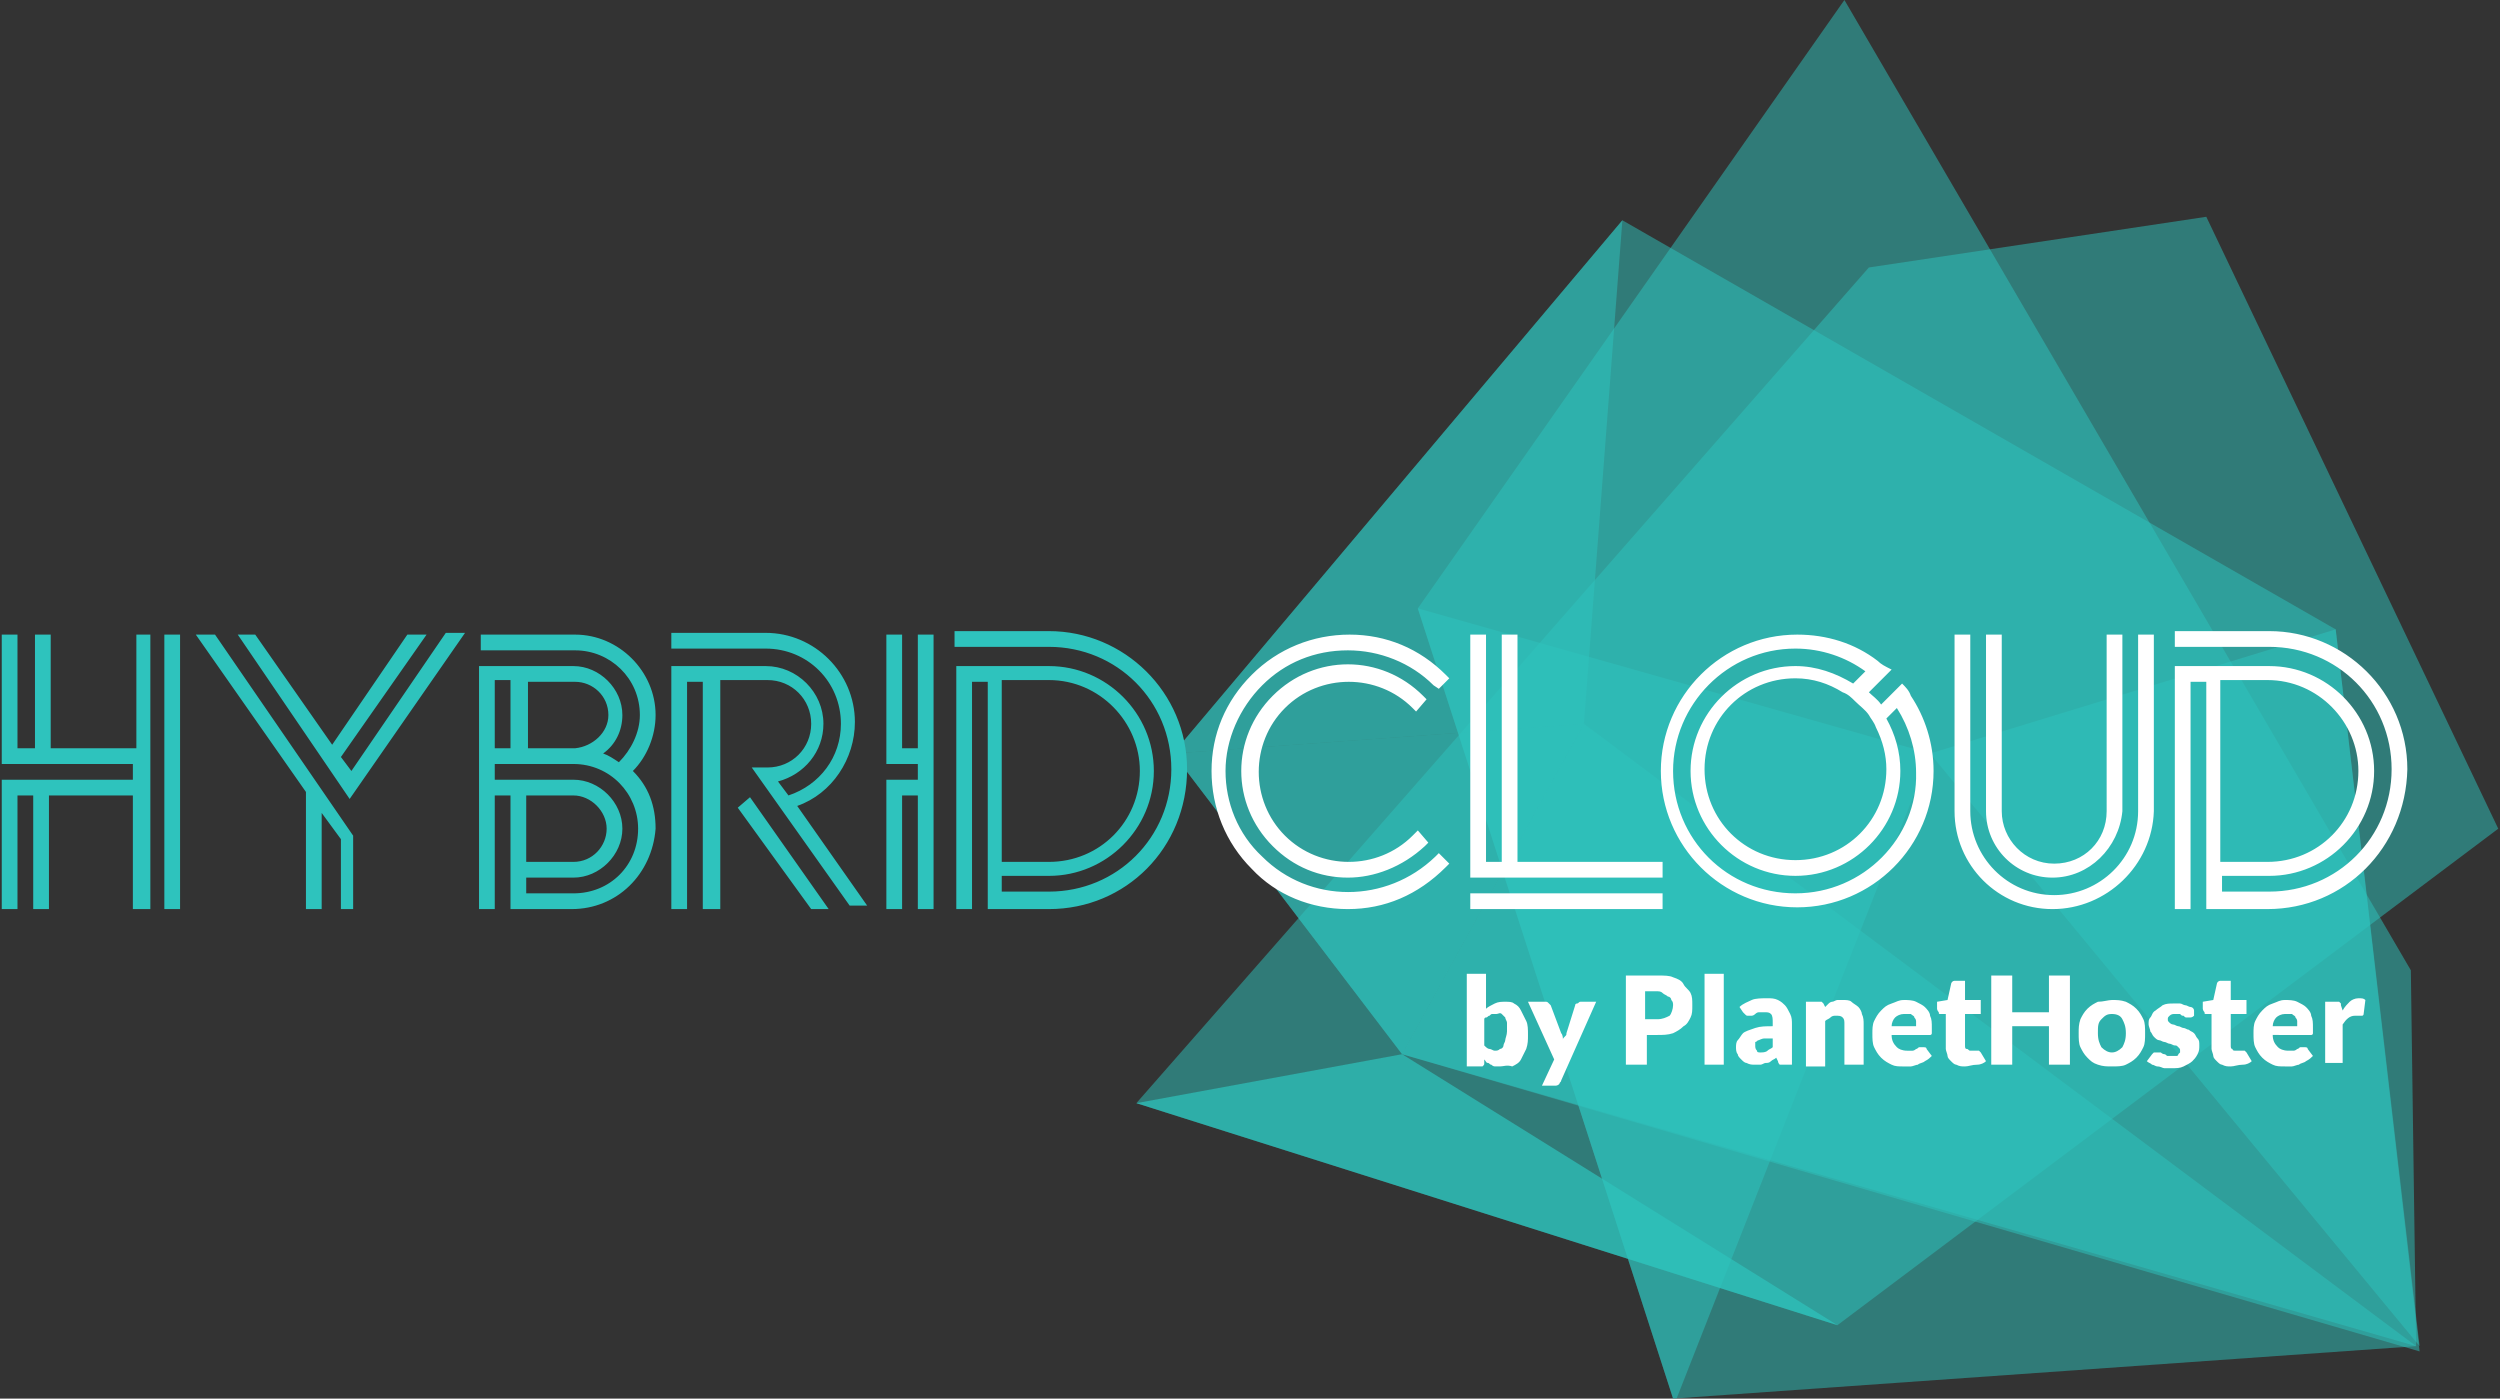 <svg id="Layer_1" xmlns="http://www.w3.org/2000/svg" viewBox="0 0 143 80"><rect x="0" y="0" width="143" height="80" fill="#333333" stroke="none"/><style>.st0{opacity:.5;enable-background:new}.st1{fill:#2ec3bd}</style><g class="st0"><path class="st1" d="M65 63.1l41.9-47.8 19.3-2.9 16.7 35-37.8 28.4z"/></g><g class="st0"><path class="st1" d="M105.5 0L81.1 34.8 95.7 80l42.5-3-.3-21.5z"/></g><g class="st0"><path class="st1" d="M92.8 12.6L67.1 43.1l13.1 17.2 58.2 17-4.8-41.3z"/></g><g class="st0"><path class="st1" d="M95.9 80l14.5-36.9-29.3-8.3L95.7 80z"/></g><g class="st0"><path class="st1" d="M133.6 36l-23.2 7.1 28 33.9z"/></g><g class="st0"><path class="st1" d="M67.1 43.1l23.5-1.7-10.4 18.9z"/></g><g class="st0"><path class="st1" d="M80.2 60.3l10.4-18.9L138.2 77z"/></g><g class="st0"><path class="st1" d="M90.6 41.4l2.2-28.8-25.7 30.5z"/></g><path class="st1" d="M65 63.1l15.2-2.8 24.9 15.5z" opacity=".7"/><path class="st1" d="M10.3 52h-.9V36.3h.9V52zm-1.8 0h-.9v-6.5H2.8V52h-.9v-6.5H1V52H.1v-7.4h7.5v-.9H.1v-7.4H1v6.5h1v-6.5h.9v6.5h4.9v-6.5h.8V52zm11.8 0h-.8v-4l-1.1-1.5V52h-.9v-6.7l-6.3-9h1.1l7.9 11.5V52zm-.3-6.3l-6.4-9.4h1l4.4 6.3 4.3-6.3h1.1l-4.9 7 .6.8 5.4-7.9h1.1L20 45.7zM32.7 52h-3.5v-6.5h-.9V52h-.9V38.1h5.4c1.5 0 2.8 1.3 2.8 2.8 0 .9-.4 1.7-1.1 2.2.3.1.6.3.9.5.7-.7 1.2-1.7 1.2-2.7 0-2.1-1.7-3.7-3.7-3.7h-5.4v-.9h5.4c2.5 0 4.6 2.1 4.6 4.6 0 1.2-.5 2.4-1.3 3.2.9.9 1.3 2 1.3 3.3-.2 2.6-2.2 4.6-4.8 4.6zm-2.6-.9h2.7c2.1 0 3.7-1.6 3.7-3.7 0-2-1.6-3.7-3.7-3.7h-4.5v.9h4.5c1.5 0 2.8 1.3 2.8 2.8 0 1.5-1.3 2.8-2.8 2.8h-2.7v.9zm0-1.8h2.7c1.1 0 1.9-.9 1.9-1.9 0-1-.9-1.9-1.9-1.9h-2.7v3.8zm0-6.5h2.8c1-.1 1.9-.9 1.9-1.9 0-1.1-.9-1.9-1.9-1.9h-2.7v3.8zm-1.8 0h.9v-3.9h-.9v3.9zM41.1 52h-.9V39h-.9v13h-.9V38.1h5.4c1.8 0 3.3 1.5 3.3 3.3 0 1.6-1.1 2.9-2.6 3.3l.6.8c1.8-.6 3-2.2 3-4.1 0-2.4-1.9-4.3-4.3-4.3h-5.4v-.9h5.4c2.8 0 5.1 2.3 5.1 5.1 0 2.1-1.3 4.1-3.3 4.8l4 5.7h-1L43 43.9h.9c1.4 0 2.5-1.1 2.5-2.5s-1.1-2.5-2.5-2.5h-2.7V52zm6.3 0h-1l-4.2-5.8.7-.6 4.5 6.4zm6 0h-.9v-6.5h-.9V52h-.9v-7.4h1.8v-.9h-1.8v-7.4h.9v6.5h.9v-6.5h.9zm6.6 0h-3.5V39h-.9v13h-.9V38.1H60c3.3 0 6 2.7 6 6s-2.7 6-6 6h-2.7v.9H60c3.9 0 7-3.1 7-7s-3.1-7-7-7h-5.4v-.9H60c4.3 0 7.9 3.5 7.9 7.9 0 4.5-3.5 8-7.9 8zm-2.7-2.7H60c2.9 0 5.2-2.3 5.2-5.2 0-2.8-2.3-5.2-5.2-5.2h-2.7v10.4z"/><path d="M83.9 60.9v-5.2H85v2c.1-.1.3-.2.5-.3.2-.1.4-.1.6-.1.2 0 .4 0 .5.1.2.1.3.2.4.4l.3.6c.1.2.1.5.1.8 0 .3 0 .5-.1.8l-.3.6c-.1.2-.3.3-.5.4-.3-.1-.5 0-.7 0h-.3c-.1 0-.2-.1-.2-.1-.1 0-.1-.1-.2-.1s-.1-.1-.2-.2v.2c0 .1 0 .1-.1.2h-.9zm1.7-2.9h-.2c-.1 0-.1 0-.2.1-.1 0-.1.1-.2.1s-.1.1-.1.1v1.5c.1.1.2.2.3.2s.2.1.3.1c.1 0 .2 0 .3-.1.1 0 .2-.1.2-.2s.1-.2.1-.3c0-.1.1-.3.1-.5v-.5c0-.1-.1-.2-.1-.3l-.2-.2c-.1-.1-.2 0-.3 0zm3.7 3.8c0 .1-.1.1-.1.2 0 0-.1.1-.2.1h-.8l.7-1.5-1.5-3.3h1c.1 0 .1 0 .2.1l.1.1.6 1.6c.1.1.1.3.1.4 0-.1 0-.1.1-.2s.1-.1.1-.2l.5-1.6c0-.1.1-.1.1-.1.1 0 .1-.1.2-.1h.9l-2 4.5zm4.9-2.6v1.7H93v-5.1h1.8c.4 0 .7 0 .9.1.3.1.5.2.6.4s.3.3.4.5c.1.2.1.4.1.7 0 .3 0 .5-.1.7-.1.2-.2.4-.4.5-.2.2-.4.3-.6.4-.3.1-.6.1-.9.1h-.6zm0-.9h.6c.3 0 .5-.1.7-.2.1-.1.2-.4.2-.6 0-.1 0-.2-.1-.3 0-.1-.1-.2-.2-.2-.1-.1-.2-.1-.3-.2s-.2-.1-.4-.1h-.6v1.6zm4.4-2.6v5.2h-1.1v-5.2h1.1zm3.4 5.2h-.2s-.1-.1-.1-.2l-.1-.2c-.1.1-.2.1-.3.2s-.2.1-.3.1-.2.1-.3.1h-.3c-.2 0-.3 0-.5-.1-.1 0-.2-.1-.3-.2-.1-.1-.2-.2-.2-.3-.1-.1-.1-.3-.1-.4 0-.1 0-.3.1-.4s.2-.3.3-.4.4-.2.7-.3c.3-.1.6-.1 1-.1v-.2c0-.2 0-.4-.1-.5-.1-.1-.2-.1-.4-.1h-.3c-.1 0-.2.1-.2.1s-.1.1-.2.1h-.2c-.1 0-.1 0-.2-.1l-.1-.1-.2-.3c.2-.2.5-.3.7-.4s.6-.1.9-.1c.2 0 .4 0 .6.1.2.1.3.2.4.3.1.1.2.3.3.5.1.2.1.4.1.6v2.3h-.5zm-1.3-.7c.1 0 .3 0 .4-.1s.2-.1.3-.2v-.5h-.5c-.1 0-.3.1-.3.1-.1 0-.1.1-.2.1v.2c0 .1 0 .2.1.3 0 .1.1.1.2.1zm2.6.7v-3.6h.9l.1.1.1.2.2-.2c.1-.1.2-.1.2-.1.1 0 .2-.1.3-.1h.3c.2 0 .4 0 .5.1s.3.2.4.3c.1.1.2.3.2.4.1.2.1.4.1.6v2.3h-1.1v-2.3c0-.2 0-.3-.1-.4-.1-.1-.2-.1-.4-.1-.1 0-.2 0-.3.1-.1.1-.2.1-.3.2V61h-1.1zm5.6-3.7c.2 0 .5 0 .7.1.2.1.4.2.5.3.1.1.3.3.3.5.1.2.1.4.1.7v.3s0 .1-.1.1h-2.2c0 .3.1.5.3.7.1.1.3.2.6.2h.3c.1 0 .2-.1.2-.1.1 0 .1-.1.2-.1h.2c.1 0 .2 0 .2.1l.3.4c-.1.1-.2.2-.4.3-.1.1-.3.1-.4.2-.1 0-.3.1-.4.1h-.4c-.3 0-.5 0-.7-.1s-.4-.2-.6-.4c-.2-.2-.3-.4-.4-.6-.1-.2-.1-.5-.1-.8 0-.2 0-.5.1-.7s.2-.4.4-.6c.2-.2.3-.3.6-.4s.4-.2.7-.2zm0 .8c-.2 0-.4.1-.5.2-.1.1-.2.3-.2.5h1.4v-.3c0-.1-.1-.2-.1-.2 0-.1-.1-.1-.2-.2h-.4zm3.5 3c-.2 0-.3 0-.5-.1-.1 0-.2-.1-.3-.2-.1-.1-.2-.2-.2-.3s-.1-.3-.1-.4v-2h-.3c-.1 0-.1 0-.1-.1 0 0-.1-.1-.1-.2v-.4l.6-.1.2-.9c0-.1.1-.2.2-.2h.6v1.1h.9v.8h-.9v1.8c0 .1 0 .2.1.2s.1.1.2.1h.5l.1.1.3.5c-.1.1-.3.2-.5.2-.3 0-.5.1-.7.1zm6-.1h-1.2v-2.2h-2.1v2.2h-1.2v-5.1h1.2v2.1h2.1v-2.1h1.2v5.1zm2.4-3.7c.3 0 .5 0 .8.1.2.1.4.2.6.4s.3.4.4.6c.1.2.1.5.1.8 0 .3 0 .6-.1.8s-.2.4-.4.6-.4.3-.6.4-.5.1-.8.1c-.3 0-.5 0-.8-.1s-.4-.2-.6-.4c-.2-.2-.3-.4-.4-.6s-.1-.5-.1-.8c0-.3 0-.5.1-.8.1-.2.2-.4.4-.6.2-.2.4-.3.6-.4.3 0 .6-.1.8-.1zm0 3c.2 0 .4-.1.6-.3.1-.2.2-.4.2-.8s-.1-.6-.2-.8c-.1-.2-.3-.3-.6-.3s-.4.1-.6.3-.2.4-.2.8.1.6.2.8c.2.2.4.3.6.3zm4.7-2.1c-.1.1-.2.1-.2.1h-.2c-.1 0-.1 0-.2-.1-.1 0-.1 0-.2-.1h-.3c-.1 0-.2 0-.3.1s-.1.1-.1.2 0 .1.1.2c0 0 .1.1.2.1s.2.1.3.1.2.1.3.1.2.1.3.1c.1.1.2.1.3.2.1.1.1.2.2.3s.1.2.1.4 0 .3-.1.5-.2.3-.3.4c-.1.1-.3.2-.5.3-.2.1-.4.1-.7.1h-.4c-.1 0-.2-.1-.4-.1-.1 0-.2-.1-.3-.1-.1-.1-.2-.1-.3-.2l.3-.4.1-.1h.4s.1.1.2.1.1.1.2.1h.5s.1 0 .1-.1l.1-.1v-.1c0-.1 0-.1-.1-.2s-.1-.1-.2-.1-.2-.1-.3-.1c-.1 0-.2-.1-.3-.1-.1 0-.2-.1-.3-.1s-.2-.1-.3-.2c-.1-.1-.1-.2-.2-.3 0-.1-.1-.3-.1-.4 0-.2 0-.3.1-.4.1-.1.1-.3.3-.4.1-.1.3-.2.4-.3.2-.1.4-.1.6-.1h.4c.1 0 .2.1.3.1.1 0 .2.1.3.1s.2.1.2.2v.3zm2.1 2.9c-.2 0-.3 0-.5-.1-.1 0-.2-.1-.3-.2-.1-.1-.2-.2-.2-.3 0-.1-.1-.3-.1-.4v-2h-.3c-.1 0-.1 0-.1-.1 0 0-.1-.1-.1-.2v-.4l.6-.1.2-.9c0-.1.1-.2.2-.2h.6v1.1h.9v.8h-.9v1.8c0 .1 0 .2.1.2 0 .1.1.1.2.1h.5l.1.1.3.5c-.1.1-.3.2-.5.2-.3 0-.5.1-.7.1zm3.1-3.8c.2 0 .5 0 .7.1.2.1.4.2.5.3.1.1.3.3.3.5.1.2.1.4.1.7v.3s0 .1-.1.1H130c0 .3.1.5.3.7.1.1.3.2.6.2h.3c.1 0 .2-.1.2-.1.1 0 .1-.1.2-.1h.2c.1 0 .2 0 .2.1l.3.4c-.1.1-.2.2-.4.3-.1.1-.3.1-.4.2-.1 0-.3.1-.4.1h-.4c-.3 0-.5 0-.7-.1s-.4-.2-.6-.4c-.2-.2-.3-.4-.4-.6-.1-.2-.1-.5-.1-.8 0-.2 0-.5.1-.7s.2-.4.4-.6c.2-.2.3-.3.6-.4s.4-.2.7-.2zm0 .8c-.2 0-.4.1-.5.2-.1.1-.2.3-.2.5h1.4v-.3c0-.1-.1-.2-.1-.2 0-.1-.1-.1-.2-.2h-.4zm2.3 2.9v-3.6h.8l.1.1v.1l.1.3c.1-.2.3-.4.4-.5s.3-.2.5-.2.3 0 .4.1l-.1.8s0 .1-.1.1h-.4c-.3 0-.5.2-.7.5v2.2h-1zM77.1 52c-2.1 0-4.1-.8-5.5-2.3-1.5-1.5-2.3-3.5-2.3-5.6 0-2.1.8-4 2.3-5.5 1.5-1.5 3.5-2.3 5.6-2.3 2.1 0 4 .8 5.5 2.3l.2.2-.6.6-.3-.2c-1.3-1.3-3.1-2-4.9-2-1.9 0-3.6.7-4.9 2-1.3 1.3-2.1 3.1-2.1 4.9s.7 3.6 2.1 4.9c2.7 2.7 7.1 2.7 9.9 0l.2-.2.6.6-.2.2c-1.6 1.6-3.5 2.4-5.6 2.4zm0-1.8c-1.6 0-3.1-.6-4.3-1.8-2.4-2.4-2.4-6.2 0-8.6 2.4-2.4 6.2-2.4 8.6 0l.2.2-.6.7-.2-.2c-2-2-5.3-2-7.3 0s-2 5.3 0 7.3 5.3 2 7.3 0l.3-.3.6.7-.2.2c-1.3 1.2-2.9 1.8-4.4 1.8zm18 1.8h-11v-.9h11v.9zm0-1.8h-11V36.3h.9v13h.9v-13h.9v13h8.3v.9zm22.3 1.8c-3.1 0-5.6-2.5-5.6-5.6V36.3h.9v10.1c0 2.6 2.1 4.8 4.8 4.8 2.6 0 4.8-2.1 4.8-4.8V36.3h.9v10.1c-.1 3.1-2.7 5.6-5.8 5.6zm0-1.8c-2.1 0-3.8-1.7-3.8-3.8V36.3h.9v10.1c0 1.6 1.3 3 3 3s3-1.3 3-3V36.3h.9v10.1c-.2 2.1-1.9 3.8-4 3.8zm12.3 1.8h-3.5V39h-.9v13h-.9V38.1h5.4c3.3 0 6 2.7 6 6s-2.7 6-6 6h-2.7v.9h2.7c3.9 0 7-3.1 7-7s-3.1-7-7-7h-5.4v-.9h5.4c4.3 0 7.9 3.5 7.9 7.9-.1 4.5-3.6 8-8 8zm-2.7-2.7h2.7c2.9 0 5.2-2.3 5.2-5.2 0-2.8-2.3-5.2-5.2-5.2H127v10.4zm-19.6-11.5c-1.3-1-2.9-1.5-4.6-1.5-4.3 0-7.8 3.5-7.8 7.8s3.5 7.8 7.8 7.8 7.8-3.5 7.8-7.8c0-1.6-.5-3.1-1.3-4.3-.1-.3-.3-.5-.5-.7l-.6.6-.6.6c-.2-.3-.5-.5-.7-.7l.7-.7.6-.6c-.4-.2-.6-.3-.8-.5m-.5 3.1c.1.2.3.4.4.7.4.8.6 1.6.6 2.4 0 2.9-2.3 5.2-5.2 5.2s-5.2-2.3-5.2-5.2c0-2.9 2.3-5.2 5.2-5.2 1 0 1.9.3 2.7.8.3.1.5.3.7.5.3.3.6.5.8.8zm-4.2 10.2c-3.9 0-7-3.1-7-7 0-3.8 3.1-7 7-7 1.5 0 2.9.5 4 1.3l-.7.7c-1-.6-2.1-1-3.3-1-3.3 0-6 2.7-6 6s2.7 6 6 6 6-2.7 6-6c0-1.1-.3-2.1-.8-3l.6-.6c.7 1.1 1.1 2.4 1.1 3.7.1 3.7-3 6.9-6.9 6.9z" fill="#fff"/></svg>